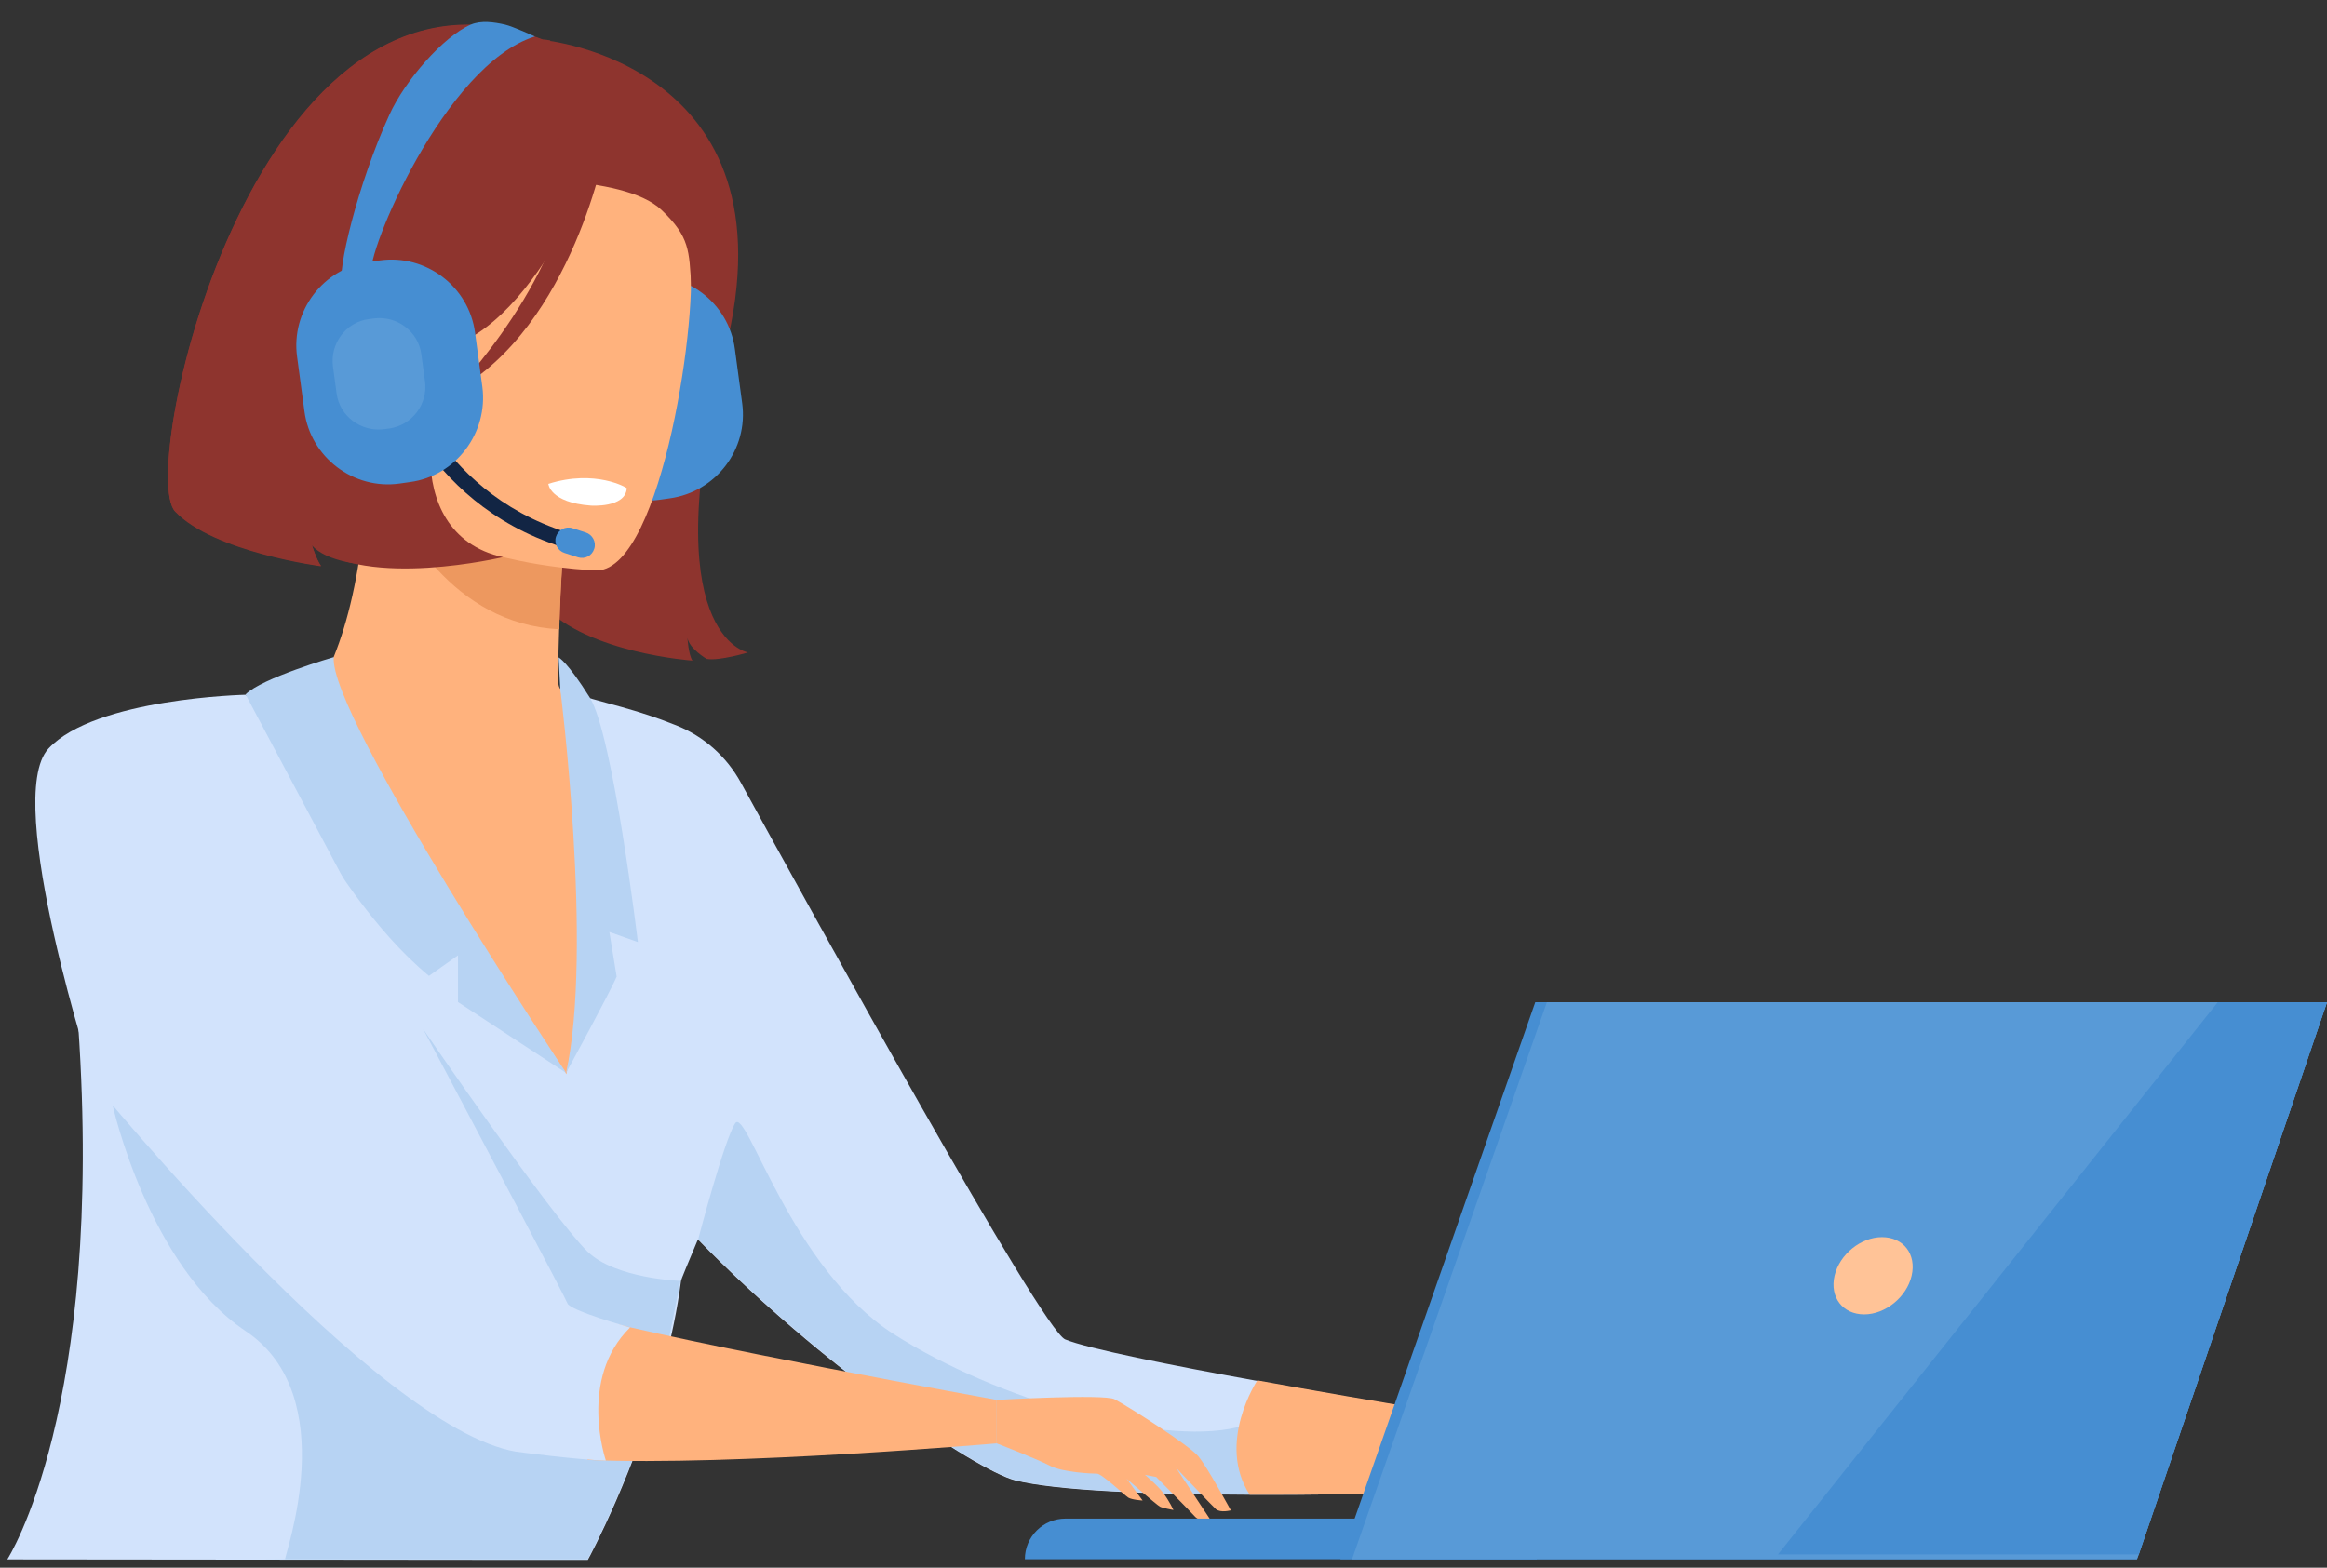 <?xml version="1.0" encoding="utf-8"?>
<!-- Generator: Adobe Illustrator 25.3.1, SVG Export Plug-In . SVG Version: 6.00 Build 0)  -->
<svg version="1.1" baseProfile="basic" id="Слой_1"
	 xmlns="http://www.w3.org/2000/svg" xmlns:xlink="http://www.w3.org/1999/xlink" x="0px" y="0px" viewBox="0 0 1403.4 945.7"
	 xml:space="preserve">
<rect x="0" y="0" width="1403.4" height="945.7" fill="#333333" stroke="none"/>
<style type="text/css">
	.st0{fill:#8E342E;}
	.st1{fill:#468ED2;}
	.st2{fill:#FFB27D;}
	.st3{fill:#ED985F;}
	.st4{fill:#D2E3FC;}
	.st5{fill:#B7D3F3;}
	.st6{fill:#FFFFFF;}
	.st7{fill:#122544;}
	.st8{fill:#589AD7;}
	.st9{fill:#FFC397;}
</style>
<g>
	<g>
		<g>
			<path class="st0" d="M292.9,215.1c0,0-77.9,39.9-21,125.3c0,0-66.8,7.8-83.8-11.4c0,0,2.6,8.5,5.5,12.6c0,0-64.8-8.5-88-33
				C82.3,284,154.8-42.7,327.4,24.1c0,0,153.6,14,110,187c-43.6,172.9,13.7,182.5,13.7,182.5s-17.2,5.2-24.9,3.9
				c0,0-10.5-6.1-11.6-12.7c0,0,0.6,10.2,3,13.7c0,0-62.8-4.4-89.7-33C300.6,336.8,277.9,249.8,292.9,215.1z"/>
			<path class="st1" d="M404,300.6l-6.3,0.9c-27.7,3.9-53.7-15.7-57.4-43.6l-4.4-32.7c-3.9-27.7,15.7-53.7,43.6-57.4l6.3-0.9
				c27.7-3.9,53.7,15.7,57.4,43.6l4.4,32.7C451.4,270.9,431.9,296.7,404,300.6z"/>
			<path class="st2" d="M421.7,561.7c-23.3,17.9-38,82.7-75.3,93.4c-140.5,40.1-215.8-126.6-240.5-208c18.8-12,36.9-15.5,47.4-17.2
				c10.2-1.7,21-3.1,29.9-4.1c15.3-13.1,36.5-64.2,37.8-142.1l6.8,1.5l113.5,24.9c0,0-3.3,35.8-4.1,69.6
				c-0.6,26.4-1.5,32.7,0.6,35.8c8.9,1.5,19.2,24,19.2,24s0,0,0,0.2C358.8,442,394,493.8,421.7,561.7z"/>
			<path class="st3" d="M341.4,310c0,0-3.3,35.8-4.1,69.6c-63.9-3.1-96.3-62-109.4-94.5L341.4,310z"/>
			<g>
				<path class="st4" d="M918.9,898.9c0,0-66.8,2.4-139.3,2.8c-8.5,0-17.3,0-25.8,0c-59.1-0.2-117-2.4-141.7-8.7
					c-24.2-6.3-117-69-191.2-145.3l0,0c-5.7,13.7-10.2,24.2-10.2,25.1c-2.2,17.2-5.9,34.3-10.2,50.8c-16.8,62.8-44.8,115.5-46,117.4
					h-39.7L4.4,940.7c0,0,58.7-90.3,42.8-321.7c-0.4-5.9,54.1-192.5,54.1-192.5s42.3-7.4,91.2-11.3c4.6,4.2,14,127,75.3,134.2
					c10,1.1,73.8,98.6,73.8,98.6l19.4-99.7l-22.9-132.1c29.3,8.7,45.4,11.6,69.8,21.4c16.6,6.6,30.3,18.8,38.9,34.5
					c42.8,78.1,181.4,330,195.6,335.9c13.3,5.5,63.3,15.5,116.1,25.1l0,0c70.7,12.9,146.7,25.1,146.7,25.1L918.9,898.9z"/>
				<path class="st4" d="M376.7,940.6h-22.1l0,0H376.7z"/>
			</g>
			<path class="st2" d="M360.4,344.1c0,0-151-3-147.7-96.9c3.3-93.9-14-157.6,82.5-159.8c96.5-2,114.1,34.5,120.5,66.1
				S399.7,342.5,360.4,344.1z"/>
			<path class="st5" d="M779.8,901.5c-8.5,0-17.3,0-25.8,0c-59.1-0.2-117-2.4-141.7-8.7c-24.2-6.3-117-69-191.2-145.3l0,0
				c0,0,15.7-60,22.3-69.9c6.8-10.2,33.4,87.5,95.6,127.2c62.2,39.7,159.6,67.5,206.9,56.3C777.7,853.5,780.9,882.1,779.8,901.5z"/>
			<path class="st6" d="M330.7,291.9c0,0,0.9,11.3,25.7,13.1c0,0,20.9,1.5,21.6-10.5C378.2,294.3,359.1,282.9,330.7,291.9z"/>
			<g>
				<path class="st7" d="M338.8,329.9C253,302.8,232,221.6,231.8,220.9l9.2-2.2l-4.6,1.1l4.6-1.1c0.2,0.7,20.1,77,100.8,102.4
					c0.6,0.2,1.1,0.4,1.7,0.6l-2.8,9C339.9,330.1,339.4,330.1,338.8,329.9z"/>
			</g>
			<path class="st1" d="M348.6,336.2l-8.1-2.6c-4.1-1.3-6.5-5.7-5.2-9.8l0,0c1.3-4.1,5.7-6.5,9.8-5.2l8.1,2.6
				c4.1,1.3,6.5,5.7,5.2,9.8l0,0C357.1,335.3,352.7,337.5,348.6,336.2z"/>
			<path class="st0" d="M368.9,74.9c0,0-38.6,114.4-96.7,134c-58,19.4-77.1-3.5-77.1-3.5s42.8-39.3,47.6-102.8
				C242.7,102.6,336.4,28.2,368.9,74.9z"/>
			<path class="st0" d="M296.8,108.6c0,0,78.8-4.4,102.2,18.1c17,16.2,16.6,24.5,17.9,46.1c0,0,34.5-53.2-0.9-90.3
				C378.3,43.1,296.8,108.6,296.8,108.6z"/>
			<path class="st0" d="M365.6,87c0,0-19.7,109.6-91.7,149.3c0,0,69.8-71.4,71.1-142.9C346,22.1,365.6,87,365.6,87z"/>
			<path class="st0" d="M105.6,308.3c23.3,24.5,88,33,88,33c-3-4.1-5.5-12.6-5.5-12.6c33.2,26.9,115.2,7.4,115.2,7.4
				c-65.3-14.4-44.1-108.5-22-112.6c12.9-71.1,38.6-159.5,50.6-199.1c-3-0.6-4.6-0.6-4.6-0.6C154.6-42.9,82.3,283.8,105.6,308.3z"/>
			<g>
				<path class="st1" d="M247.3,290.8l-6.3,0.9c-27.7,3.9-53.7-15.7-57.4-43.6l-4.4-32.7c-3.9-27.7,15.7-53.7,43.6-57.4l6.3-0.9
					c27.7-3.9,53.7,15.7,57.4,43.6l4.4,32.7C294.5,261.1,275,287.1,247.3,290.8z"/>
				<g>
					<path class="st1" d="M206.5,171.9c-3.7-7,9.2-60.9,28.4-102.8c9.2-20.3,32.5-47.2,49.1-54.3c6.1-2.6,14-1.5,20.5,0
						c4.8,1.1,18.1,7.2,18.1,7.2c-54.6,17-102.2,131.6-98.7,143.4c-0.2-0.4-0.2-0.6-0.4-0.9L206.5,171.9z"/>
				</g>
				<path class="st8" d="M234.7,258.5l-3.1,0.4c-13.8,1.8-26.8-7.8-28.6-21.6l-2.2-16.2c-1.8-13.8,7.8-26.8,21.6-28.6l3.1-0.4
					c13.8-1.8,26.8,7.8,28.6,21.6l2.2,16.2C258.2,243.7,248.6,256.5,234.7,258.5z"/>
			</g>
			<path class="st2" d="M601.1,844.5c0,0,64.8-3.7,71.1-0.4c10.2,5.5,45,27.9,50.4,34.3c5.5,6.5,19.7,32.7,19.7,32.7s-6.1,1.7-9-0.7
				c-2.8-2.6-24-24.9-24-24.9l21.8,33c0,0-7.6-0.4-10.5-3.7S697.3,891,697.3,891l-6.8-1.3c0,0,7,5.7,10.9,10.7
				c3.9,5.2,6.3,10.5,6.3,10.5s-6.3-1.1-8.1-2c-1.8-0.9-20.1-16.8-20.1-16.8l9.6,13.1c0,0-6.5-0.4-8.7-1.8
				c-2.2-1.5-16.2-14.6-18.8-14.4c-2.6,0-20.7-0.7-28.4-4.8c-7.8-4.1-32.1-13.5-32.1-13.5L601.1,844.5z"/>
			<path class="st5" d="M201.3,396.4c0,0-43.4,12.6-53.2,22.5c0,0,45.2,115.7,110.6,169.8l17.5-12.4v28.2l65.3,42.8
				C341.4,647.2,198,431.4,201.3,396.4z"/>
			<path class="st5" d="M400.3,823.3c-16.8,62.8-44.8,115.5-46,117.4h22.1h-22.1H148.2c0,0,24,0,23.8-0.2
				c-0.6-2,34.9-98.2-23.8-137.5c-58.9-39.5-80.3-136.4-80.3-136.4l187.3-45.8c0,0,77.1,112.6,99.1,134.2
				c16.8,16.4,56.1,17.7,56.1,17.7L400.3,823.3z"/>
			<path class="st5" d="M337.9,415.6c0,0,19.9,157.4,3.5,231.6c0,0,26.8-49.1,30.5-58.1l-4.4-26.9l17.2,6.1c0,0-15.1-125.5-29-147.5
				c-13.8-22-18.8-24.2-18.8-24.2L337.9,415.6z"/>
			<path class="st2" d="M918.9,898.9c0,0-83.6,3.1-165.2,2.8c-20.3-31.4,4.6-69,4.6-69l0,0c70.7,12.9,146.7,25.1,146.7,25.1
				L918.9,898.9z"/>
			<path class="st1" d="M926.9,940.6H618.1l0,0c0-13.7,11.1-24.5,24.5-24.5h284.2V940.6z"/>
			<polygon class="st1" points="1403.4,604.6 1288.8,940.6 808.4,940.6 925.9,604.6 			"/>
			<polygon class="st8" points="1403.4,604.6 1289.9,937.7 1288.8,940.6 815.4,940.6 932.9,604.6 			"/>
			<path class="st9" d="M1152.9,769.6c-3,12.9-15.9,23.3-28.6,23.3c-12.9,0-20.9-10.3-17.9-23.3c3-12.9,15.9-23.3,28.6-23.3
				C1148,746.3,1155.9,756.6,1152.9,769.6z"/>
			<polygon class="st1" points="1403.4,604.6 1289.9,937.7 1072.3,937.7 1337.5,604.6 			"/>
			<path class="st2" d="M601.1,870.7c0,0-158.9,13.8-246.8,10v-86.4c57.6,15.9,246.8,50.2,246.8,50.2V870.7z"/>
			<path class="st4" d="M148.2,419.1c0,0-90.8,2-119,32.5C1.1,482,57,653.7,57,653.7s169.4,207.4,254.1,222c0,0,37.1,5,54.3,5.4
				c0,0-17-49.3,14.6-80.3c0,0-36.4-10.2-37.8-14.6C340.9,781.6,148.2,419.1,148.2,419.1z"/>
		</g>
	</g>
</g>
</svg>
